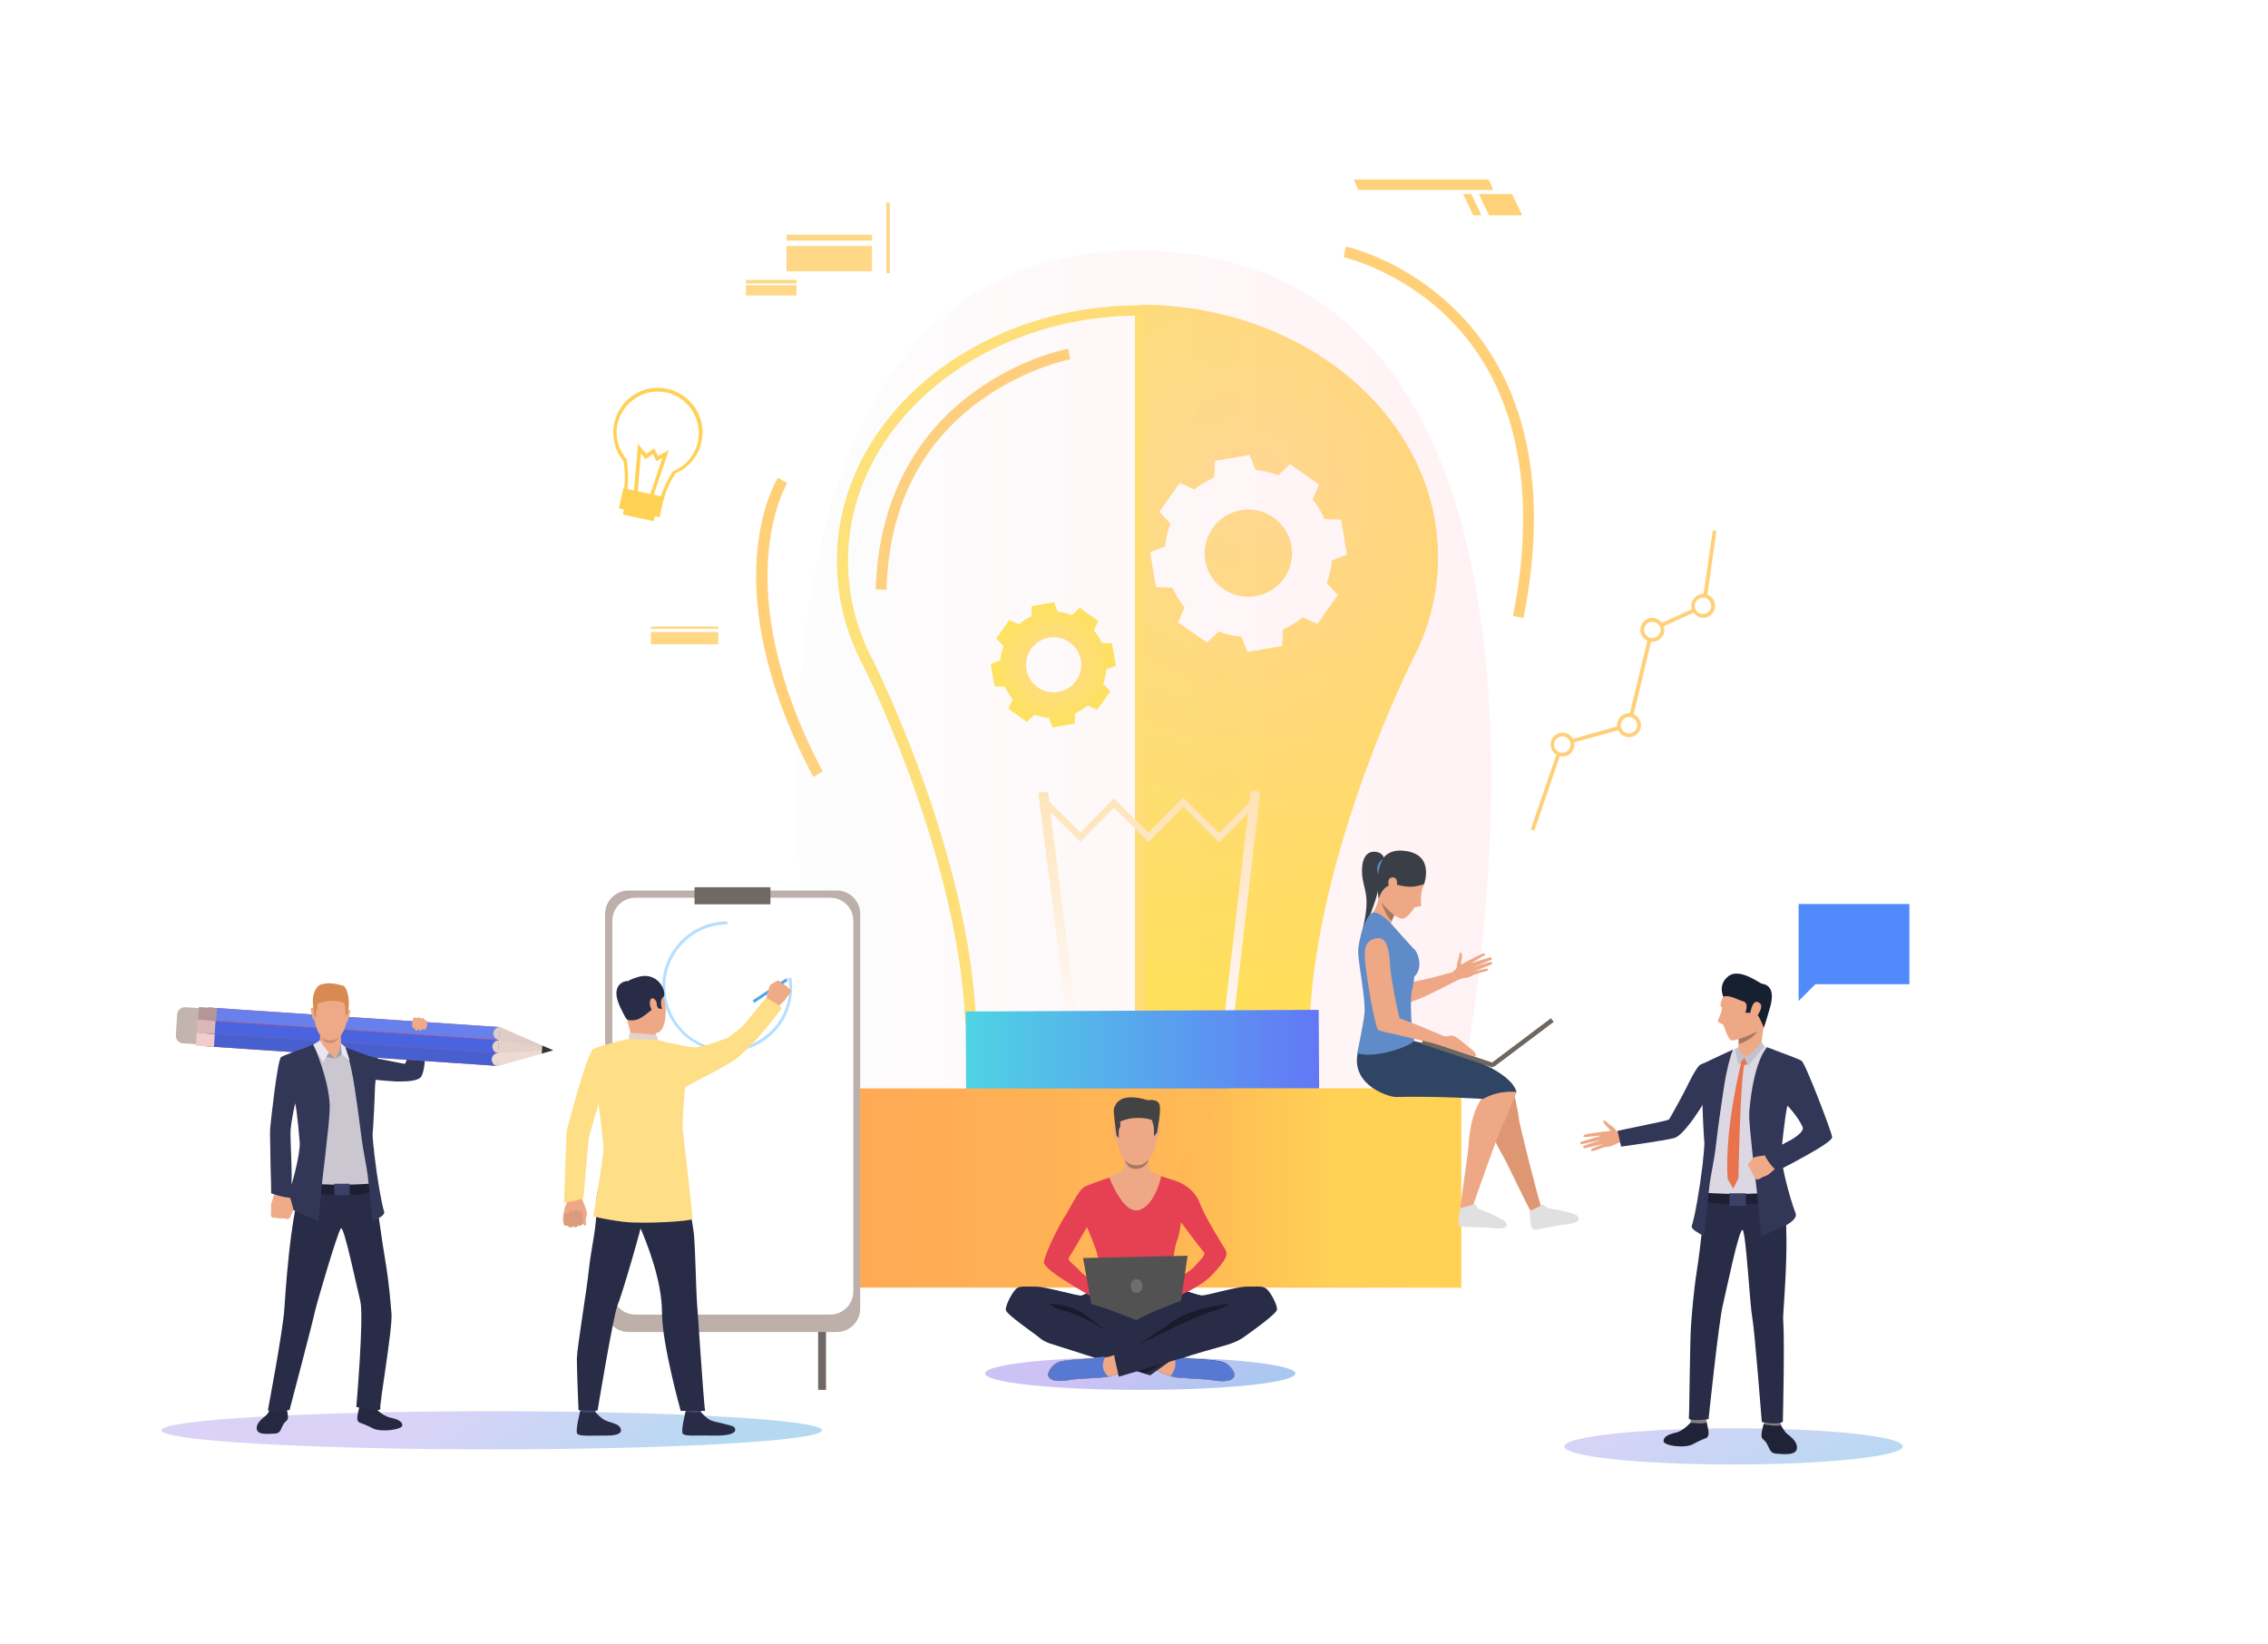 <?xml version="1.0" encoding="utf-8"?>
<!-- Generator: Adobe Illustrator 23.0.6, SVG Export Plug-In . SVG Version: 6.00 Build 0)  -->
<svg version="1.1" id="Слой_1" xmlns="http://www.w3.org/2000/svg" xmlns:xlink="http://www.w3.org/1999/xlink" x="0px" y="0px"
	 viewBox="0 0 690 500" style="enable-background:new 0 0 690 500;" xml:space="preserve">
<style type="text/css">
	.st0{filter:url(#Adobe_OpacityMaskFilter);}
	.st1{filter:url(#Adobe_OpacityMaskFilter_1_);}
	.st2{mask:url(#SVGID_1_);fill:url(#SVGID_2_);}
	.st3{fill:url(#SVGID_3_);}
	.st4{filter:url(#Adobe_OpacityMaskFilter_2_);}
	.st5{filter:url(#Adobe_OpacityMaskFilter_3_);}
	.st6{mask:url(#SVGID_4_);fill:url(#SVGID_5_);}
	.st7{opacity:0.72;fill:url(#SVGID_6_);}
	.st8{fill:url(#SVGID_7_);}
	.st9{fill:#FFE272;}
	.st10{fill:#FFD179;}
	.st11{fill:#FFD887;}
	.st12{fill:#FFD989;}
	.st13{fill:#FFD785;}
	.st14{fill:#FFD078;}
	.st15{fill:#FFFFFF;}
	.st16{fill:url(#SVGID_8_);}
	.st17{filter:url(#Adobe_OpacityMaskFilter_4_);}
	.st18{filter:url(#Adobe_OpacityMaskFilter_5_);}
	.st19{mask:url(#SVGID_9_);fill:url(#SVGID_10_);}
	.st20{fill:url(#SVGID_11_);}
	.st21{filter:url(#Adobe_OpacityMaskFilter_6_);}
	.st22{filter:url(#Adobe_OpacityMaskFilter_7_);}
	.st23{mask:url(#SVGID_12_);fill:url(#SVGID_13_);}
	.st24{fill:url(#SVGID_14_);}
	.st25{filter:url(#Adobe_OpacityMaskFilter_8_);}
	.st26{filter:url(#Adobe_OpacityMaskFilter_9_);}
	.st27{mask:url(#SVGID_15_);fill:url(#SVGID_16_);}
	.st28{fill:url(#SVGID_17_);}
	.st29{fill:url(#SVGID_18_);}
	.st30{fill:#FFD255;}
	.st31{filter:url(#Adobe_OpacityMaskFilter_10_);}
	.st32{filter:url(#Adobe_OpacityMaskFilter_11_);}
	.st33{mask:url(#SVGID_19_);fill:url(#SVGID_20_);}
	.st34{opacity:0.72;fill:url(#SVGID_21_);}
	.st35{fill:#323657;}
	.st36{fill:#252840;}
	.st37{fill:#292C47;}
	.st38{fill:#C4B4AF;}
	.st39{fill:#EB4747;}
	.st40{fill:#6880EB;}
	.st41{fill:#4A64E0;}
	.st42{fill:#4860CF;}
	.st43{fill:#EDDAD3;}
	.st44{fill:#DECCC6;}
	.st45{fill:#E3D1CA;}
	.st46{fill:#B39696;}
	.st47{fill:#DBB8B8;}
	.st48{fill:#F2CBCB;}
	.st49{fill:#323438;}
	.st50{fill:#EFAA88;}
	.st51{fill:#CAC7D1;}
	.st52{fill:#1D2033;}
	.st53{fill:#EEA987;}
	.st54{fill:#D88A51;}
	.st55{fill:#C78D71;}
	.st56{fill:#A09EA6;}
	.st57{fill:#EAE6F2;}
	.st58{fill:#3A4066;}
	.st59{fill:#202338;}
	.st60{fill:#81807E;}
	.st61{fill:#DBD8E3;}
	.st62{fill:#E8734D;}
	.st63{fill:#C4C1CC;}
	.st64{fill:#EEA886;}
	.st65{fill:#16202E;}
	.st66{fill:#A77860;}
	.st67{opacity:8.000000e-02;fill:url(#SVGID_22_);}
	.st68{fill:url(#SVGID_23_);}
	.st69{fill:url(#SVGID_24_);}
	.st70{fill:#706865;}
	.st71{fill:#BDAFAA;}
	.st72{fill:#B5DEFF;}
	.st73{fill:#DB9C7C;}
	.st74{fill:#FFDE88;}
	.st75{fill:#4DA8F2;}
	.st76{fill:#424773;}
	.st77{fill:#E2D2CA;}
	.st78{fill:#DFE1E8;}
	.st79{fill:#3A3F47;}
	.st80{fill:#DE9673;}
	.st81{fill:#E0E0E0;}
	.st82{fill:#2F4563;}
	.st83{fill:#5F8CC9;}
	.st84{fill:#6E6760;}
	.st85{fill:#518AFA;}
	.st86{fill:#5779D4;}
	.st87{fill:#E55353;}
	.st88{fill:#E64053;}
	.st89{fill:#434343;}
	.st90{fill:#191A2B;}
	.st91{fill:#525252;}
	.st92{fill:#6E6E6E;}
</style>
<g>
	<g>
		<defs>
			<filter id="Adobe_OpacityMaskFilter" filterUnits="userSpaceOnUse" x="299.7" y="412.8" width="94.4" height="10">
				<feFlood  style="flood-color:white;flood-opacity:1" result="back"/>
				<feBlend  in="SourceGraphic" in2="back" mode="normal"/>
			</filter>
		</defs>
		<mask maskUnits="userSpaceOnUse" x="299.7" y="412.8" width="94.4" height="10" id="SVGID_1_">
			<g class="st0">
				<defs>
					<filter id="Adobe_OpacityMaskFilter_1_" filterUnits="userSpaceOnUse" x="299.7" y="412.8" width="94.4" height="10">
						<feFlood  style="flood-color:white;flood-opacity:1" result="back"/>
						<feBlend  in="SourceGraphic" in2="back" mode="normal"/>
					</filter>
				</defs>
				<mask maskUnits="userSpaceOnUse" x="299.7" y="412.8" width="94.4" height="10" id="SVGID_1_">
					<g class="st1">
					</g>
				</mask>
				<linearGradient id="SVGID_2_" gradientUnits="userSpaceOnUse" x1="370.048" y1="451.55" x2="329.576" y2="392.606">
					<stop  offset="0" style="stop-color:#000000"/>
					<stop  offset="0.694" style="stop-color:#FFFFFF"/>
				</linearGradient>
				<path class="st2" d="M394.1,417.8c0,2.8-21.1,5-47.2,5c-26.1,0-47.2-2.2-47.2-5c0-2.8,21.1-5,47.2-5
					C373,412.8,394.1,415.1,394.1,417.8z"/>
			</g>
		</mask>
		<linearGradient id="SVGID_3_" gradientUnits="userSpaceOnUse" x1="370.048" y1="451.55" x2="329.576" y2="392.606">
			<stop  offset="0" style="stop-color:#97CBEC"/>
			<stop  offset="0.694" style="stop-color:#CCC2F5"/>
		</linearGradient>
		<path class="st3" d="M394.1,417.8c0,2.8-21.1,5-47.2,5c-26.1,0-47.2-2.2-47.2-5c0-2.8,21.1-5,47.2-5
			C373,412.8,394.1,415.1,394.1,417.8z"/>
		<defs>
			<filter id="Adobe_OpacityMaskFilter_2_" filterUnits="userSpaceOnUse" x="475.9" y="434.5" width="103" height="10.9">
				<feFlood  style="flood-color:white;flood-opacity:1" result="back"/>
				<feBlend  in="SourceGraphic" in2="back" mode="normal"/>
			</filter>
		</defs>
		<mask maskUnits="userSpaceOnUse" x="475.9" y="434.5" width="103" height="10.9" id="SVGID_4_">
			<g class="st4">
				<defs>
					<filter id="Adobe_OpacityMaskFilter_3_" filterUnits="userSpaceOnUse" x="475.9" y="434.5" width="103" height="10.9">
						<feFlood  style="flood-color:white;flood-opacity:1" result="back"/>
						<feBlend  in="SourceGraphic" in2="back" mode="normal"/>
					</filter>
				</defs>
				<mask maskUnits="userSpaceOnUse" x="475.9" y="434.5" width="103" height="10.9" id="SVGID_4_">
					<g class="st5">
					</g>
				</mask>
				<linearGradient id="SVGID_5_" gradientUnits="userSpaceOnUse" x1="539.085" y1="466.783" x2="508.12" y2="395.889">
					<stop  offset="0" style="stop-color:#000000"/>
					<stop  offset="0.694" style="stop-color:#FFFFFF"/>
				</linearGradient>
				<path class="st6" d="M578.9,440c0,3-23.1,5.5-51.5,5.5c-28.5,0-51.5-2.4-51.5-5.5c0-3,23.1-5.5,51.5-5.5
					C555.8,434.5,578.9,436.9,578.9,440z"/>
			</g>
		</mask>
		<linearGradient id="SVGID_6_" gradientUnits="userSpaceOnUse" x1="539.085" y1="466.783" x2="508.12" y2="395.889">
			<stop  offset="0" style="stop-color:#97CBEC"/>
			<stop  offset="0.694" style="stop-color:#CCC2F5"/>
		</linearGradient>
		<path class="st7" d="M578.9,440c0,3-23.1,5.5-51.5,5.5c-28.5,0-51.5-2.4-51.5-5.5c0-3,23.1-5.5,51.5-5.5
			C555.8,434.5,578.9,436.9,578.9,440z"/>
		<radialGradient id="SVGID_7_" cx="380.926" cy="146.098" r="158.521" gradientUnits="userSpaceOnUse">
			<stop  offset="7.772020e-03" style="stop-color:#FFDD91"/>
			<stop  offset="0.995" style="stop-color:#FFE655"/>
		</radialGradient>
		<path class="st8" d="M437.5,169.2v0.3c0,11-2.7,21.6-7.7,31.1c0,0-27.4,54.2-31.1,105.5c0.1,24-22.7,43.5-50.9,43.6h-0.9V92.7
			C396.8,92.7,437.3,126.8,437.5,169.2z"/>
		<g>
			<path class="st9" d="M348.5,351.3H346c-29.1-0.1-52.6-20.3-52.6-44.9c-3.6-50-30.6-103.6-30.9-104.1c-5.2-9.9-7.9-20.6-7.9-31.6
				v-0.3c0.2-42.8,41.5-77.5,92-77.5c0.1,0,0.1,0,0.2,0l1.6,0V351.3z M258,170.3v0.3c0,10.5,2.5,20.7,7.5,30.1
				c0.3,0.6,27.6,54.8,31.2,105.5l0,0.1v0.1c-0.1,22.7,21.6,41.3,48.6,41.7V96C297.2,96.7,258.2,129.7,258,170.3z"/>
		</g>
		<polygon class="st10" points="453,65.5 463.1,65.5 460,59 449.9,59 		"/>
		<polygon class="st10" points="448.2,65.5 450.7,65.5 447.6,59 445.1,59 		"/>
		<polygon class="st10" points="413.2,57.8 454.3,57.8 452.9,54.6 411.9,54.6 		"/>
		
			<rect x="239.2" y="71.4" transform="matrix(-1 -1.224647e-16 1.224647e-16 -1 504.484 144.605)" class="st11" width="26" height="1.8"/>
		
			<rect x="239.2" y="74.8" transform="matrix(-1 -1.224647e-16 1.224647e-16 -1 504.484 157.339)" class="st11" width="26" height="7.7"/>
		
			<rect x="227" y="85.1" transform="matrix(-1 -1.224647e-16 1.224647e-16 -1 469.329 171.326)" class="st11" width="15.4" height="1.1"/>
		
			<rect x="227" y="86.7" transform="matrix(-1 -1.224647e-16 1.224647e-16 -1 469.329 176.583)" class="st11" width="15.4" height="3.1"/>
		
			<rect x="269.5" y="61.5" transform="matrix(-1 -1.224647e-16 1.224647e-16 -1 540.237 144.606)" class="st12" width="1.1" height="21.5"/>
		
			<rect x="198" y="192.3" transform="matrix(-1 -1.224647e-16 1.224647e-16 -1 416.515 388.28)" class="st13" width="20.5" height="3.7"/>
		
			<rect x="198" y="190.5" transform="matrix(-1 -1.224647e-16 1.224647e-16 -1 416.515 381.793)" class="st13" width="20.5" height="0.7"/>
		<g>
			<path class="st14" d="M463.5,188l-3.2-0.6c7.6-38.4,1.1-69.5-18.8-89.8c-15-15.3-32.5-19.3-32.7-19.4l0.7-3.2
				c0.8,0.2,18.6,4.2,34.3,20.3C458.3,110,473.4,138.1,463.5,188z"/>
		</g>
		<g>
			<path class="st14" d="M247.4,236.3c-30.7-58.1-11.5-89.7-10.7-91l2.8,1.7c-0.2,0.3-18.9,31.4,10.8,87.7L247.4,236.3z"/>
		</g>
		<path class="st15" d="M403.6,177.4c0.9-2.2,1.4-4.6,1.6-6.9l4.6-1.8l-0.9-5.3l-0.9-5.3l-5-0.2c-1-2.1-2.2-4.2-3.7-6l2-4.5
			l-4.4-3.1l-4.4-3.1l-3.6,3.4c-2.2-0.9-4.6-1.4-6.9-1.6l-1.8-4.6l-5.3,0.9l-5.3,0.9l-0.2,5c-2.1,1-4.2,2.2-6,3.7l-4.5-2l-3.1,4.4
			l-3.1,4.4l3.4,3.6c-0.9,2.2-1.4,4.6-1.6,6.9l-4.6,1.8l0.9,5.3l0.9,5.3l5,0.2c1,2.1,2.2,4.2,3.7,6l-2,4.5l4.4,3.1l4.4,3.1l3.6-3.4
			c2.2,0.9,4.6,1.4,6.9,1.6l1.8,4.6l5.3-0.9l5.3-0.9l0.2-5c2.1-1,4.2-2.2,6-3.7l4.5,2l3.1-4.4l3.1-4.4L403.6,177.4z M372.1,179.1
			c-6-4.2-7.4-12.5-3.1-18.5c4.2-6,12.5-7.4,18.5-3.1c6,4.2,7.4,12.5,3.1,18.5C386.4,181.9,378.1,183.3,372.1,179.1z"/>
		<radialGradient id="SVGID_8_" cx="320.592" cy="202.232" r="18.981" gradientUnits="userSpaceOnUse">
			<stop  offset="7.772020e-03" style="stop-color:#FFDD91"/>
			<stop  offset="0.995" style="stop-color:#FFE655"/>
		</radialGradient>
		<path class="st16" d="M335.6,208c0.5-1.4,0.9-2.9,1-4.4l2.9-1.1l-0.6-3.4l-0.6-3.4l-3.1-0.1c-0.6-1.4-1.4-2.6-2.4-3.8l1.3-2.9
			l-2.8-2l-2.8-2l-2.3,2.2c-1.4-0.5-2.9-0.9-4.4-1l-1.1-2.9l-3.4,0.6l-3.4,0.6l-0.1,3.1c-1.4,0.6-2.6,1.4-3.8,2.4l-2.9-1.3l-2,2.8
			l-2,2.8l2.2,2.3c-0.5,1.4-0.9,2.9-1,4.4l-2.9,1.1l0.6,3.4l0.6,3.4l3.1,0.1c0.6,1.4,1.4,2.6,2.4,3.8l-1.3,2.9l2.8,2l2.8,2l2.3-2.2
			c1.4,0.5,2.9,0.9,4.4,1l1.1,2.9l3.4-0.6l3.4-0.6l0.1-3.1c1.4-0.6,2.6-1.4,3.8-2.4l2.9,1.3l2-2.8l2-2.8L335.6,208z M315.7,209.1
			c-3.8-2.7-4.7-7.9-2-11.7c2.7-3.8,7.9-4.7,11.7-2c3.8,2.7,4.7,7.9,2,11.7C324.7,210.9,319.5,211.7,315.7,209.1z"/>
		<defs>
			<filter id="Adobe_OpacityMaskFilter_4_" filterUnits="userSpaceOnUse" x="315.9" y="240.8" width="15.5" height="99.9">
				<feFlood  style="flood-color:white;flood-opacity:1" result="back"/>
				<feBlend  in="SourceGraphic" in2="back" mode="normal"/>
			</filter>
		</defs>
		<mask maskUnits="userSpaceOnUse" x="315.9" y="240.8" width="15.5" height="99.9" id="SVGID_9_">
			<g class="st17">
				<defs>
					<filter id="Adobe_OpacityMaskFilter_5_" filterUnits="userSpaceOnUse" x="315.9" y="240.8" width="15.5" height="99.9">
						<feFlood  style="flood-color:white;flood-opacity:1" result="back"/>
						<feBlend  in="SourceGraphic" in2="back" mode="normal"/>
					</filter>
				</defs>
				<mask maskUnits="userSpaceOnUse" x="315.9" y="240.8" width="15.5" height="99.9" id="SVGID_9_">
					<g class="st18">
					</g>
				</mask>
				<linearGradient id="SVGID_10_" gradientUnits="userSpaceOnUse" x1="323.636" y1="200.967" x2="323.636" y2="311.201">
					<stop  offset="7.772020e-03" style="stop-color:#000000"/>
					<stop  offset="1" style="stop-color:#FFFFFF"/>
				</linearGradient>
				<polygon class="st19" points="331.4,340.3 328.5,340.7 315.9,241.2 318.8,240.8 				"/>
			</g>
		</mask>
		<linearGradient id="SVGID_11_" gradientUnits="userSpaceOnUse" x1="323.636" y1="200.967" x2="323.636" y2="311.201">
			<stop  offset="7.772020e-03" style="stop-color:#FFDD91"/>
			<stop  offset="1" style="stop-color:#FFFFFF"/>
		</linearGradient>
		<polygon class="st20" points="331.4,340.3 328.5,340.7 315.9,241.2 318.8,240.8 		"/>
		<defs>
			<filter id="Adobe_OpacityMaskFilter_6_" filterUnits="userSpaceOnUse" x="368.9" y="240.5" width="14.5" height="100">
				<feFlood  style="flood-color:white;flood-opacity:1" result="back"/>
				<feBlend  in="SourceGraphic" in2="back" mode="normal"/>
			</filter>
		</defs>
		<mask maskUnits="userSpaceOnUse" x="368.9" y="240.5" width="14.5" height="100" id="SVGID_12_">
			<g class="st21">
				<defs>
					<filter id="Adobe_OpacityMaskFilter_7_" filterUnits="userSpaceOnUse" x="368.9" y="240.5" width="14.5" height="100">
						<feFlood  style="flood-color:white;flood-opacity:1" result="back"/>
						<feBlend  in="SourceGraphic" in2="back" mode="normal"/>
					</filter>
				</defs>
				<mask maskUnits="userSpaceOnUse" x="368.9" y="240.5" width="14.5" height="100" id="SVGID_12_">
					<g class="st22">
					</g>
				</mask>
				<linearGradient id="SVGID_13_" gradientUnits="userSpaceOnUse" x1="376.133" y1="200.966" x2="376.133" y2="311.201">
					<stop  offset="7.772020e-03" style="stop-color:#000000"/>
					<stop  offset="1" style="stop-color:#FFFFFF"/>
				</linearGradient>
				<polygon class="st23" points="368.9,340.1 371.8,340.5 383.4,240.8 380.5,240.5 				"/>
			</g>
		</mask>
		<linearGradient id="SVGID_14_" gradientUnits="userSpaceOnUse" x1="376.133" y1="200.966" x2="376.133" y2="311.201">
			<stop  offset="7.772020e-03" style="stop-color:#FFDD91"/>
			<stop  offset="1" style="stop-color:#FFFFFF"/>
		</linearGradient>
		<polygon class="st24" points="368.9,340.1 371.8,340.5 383.4,240.8 380.5,240.5 		"/>
		<g>
			<defs>
				<filter id="Adobe_OpacityMaskFilter_8_" filterUnits="userSpaceOnUse" x="317.3" y="242.6" width="65" height="13.6">
					<feFlood  style="flood-color:white;flood-opacity:1" result="back"/>
					<feBlend  in="SourceGraphic" in2="back" mode="normal"/>
				</filter>
			</defs>
			<mask maskUnits="userSpaceOnUse" x="317.3" y="242.6" width="65" height="13.6" id="SVGID_15_">
				<g class="st25">
					<defs>
						<filter id="Adobe_OpacityMaskFilter_9_" filterUnits="userSpaceOnUse" x="317.3" y="242.6" width="65" height="13.6">
							<feFlood  style="flood-color:white;flood-opacity:1" result="back"/>
							<feBlend  in="SourceGraphic" in2="back" mode="normal"/>
						</filter>
					</defs>
					<mask maskUnits="userSpaceOnUse" x="317.3" y="242.6" width="65" height="13.6" id="SVGID_15_">
						<g class="st26">
						</g>
					</mask>
					<linearGradient id="SVGID_16_" gradientUnits="userSpaceOnUse" x1="349.787" y1="200.967" x2="349.787" y2="311.201">
						<stop  offset="7.772020e-03" style="stop-color:#000000"/>
						<stop  offset="1" style="stop-color:#FFFFFF"/>
					</linearGradient>
					<polygon class="st27" points="370.9,256.2 360,245.4 349.4,256.1 338.9,245.7 328.7,256.1 317.3,244.8 318.7,243.4 
						328.7,253.2 338.9,242.9 349.4,253.3 360,242.6 370.9,253.4 380.9,243.3 382.3,244.7 					"/>
				</g>
			</mask>
			<linearGradient id="SVGID_17_" gradientUnits="userSpaceOnUse" x1="349.787" y1="200.967" x2="349.787" y2="311.201">
				<stop  offset="7.772020e-03" style="stop-color:#FFDD91"/>
				<stop  offset="1" style="stop-color:#FFFFFF"/>
			</linearGradient>
			<polygon class="st28" points="370.9,256.2 360,245.4 349.4,256.1 338.9,245.7 328.7,256.1 317.3,244.8 318.7,243.4 328.7,253.2 
				338.9,242.9 349.4,253.3 360,242.6 370.9,253.4 380.9,243.3 382.3,244.7 			"/>
		</g>
		<linearGradient id="SVGID_18_" gradientUnits="userSpaceOnUse" x1="293.785" y1="335.065" x2="401.409" y2="335.065">
			<stop  offset="0" style="stop-color:#40D5E6"/>
			<stop  offset="1" style="stop-color:#5577FF"/>
		</linearGradient>
		<path class="st29" d="M384,362.7l-72.4,0.4c-9.7,0-17.5-7.8-17.6-17.4l-0.2-38l107.4-0.5l0.2,38
			C401.5,354.8,393.7,362.6,384,362.7z"/>
		<g>
			<path class="st14" d="M269.7,179.4l-3.3-0.1c1-32.4,16.8-50.6,30-60.1c14.2-10.4,28-13,28.6-13.1l0.6,3.2
				c-0.1,0-13.8,2.7-27.4,12.6C280,135.1,270.4,154.5,269.7,179.4z"/>
		</g>
		<g>
			<g>
				<path class="st30" d="M194.4,154.9c-1.4-0.4-2.7-1.2-3.5-2.3c-1-1.3-1.3-2.7-1-4.2c0.4-2.9,0.1-6-0.2-8.1
					c-2.9-3.5-3.8-8.1-2.6-12.5c2.1-7.2,9.6-11.4,16.8-9.3c7.2,2.1,11.4,9.6,9.3,16.8c-1.1,3.9-3.9,7.1-7.7,8.7
					c-1.6,2.5-2.7,4.8-3.3,7c-0.6,2.9-3.9,4.7-7.3,4C194.7,155,194.5,155,194.4,154.9z M203.6,119.6c-6.6-1.9-13.5,1.9-15.5,8.5
					c-1.2,4-0.2,8.3,2.5,11.6l0.1,0.1l0,0.2c0.3,2.2,0.6,5.5,0.2,8.6l0,0c-0.2,1.1,0,2.3,0.8,3.3c0.8,1,2,1.8,3.4,2.1
					c2.8,0.6,5.5-0.8,6-3.1l0,0l0,0c0.7-2.3,1.9-4.8,3.5-7.4l0.1-0.1l0.2-0.1c3.5-1.5,6.1-4.4,7.2-8
					C214,128.5,210.2,121.6,203.6,119.6z"/>
			</g>
			<g>
				<polygon class="st30" points="192.8,149.9 194.1,135 196.6,138.1 199,136.4 200.2,138.7 203.5,136.9 198.7,151.1 197.7,150.7 
					201.5,139.3 199.7,140.3 198.6,138.1 196.4,139.7 195,137.9 194,150 				"/>
			</g>
			<g>
				
					<rect x="189.9" y="153.7" transform="matrix(0.977 0.212 -0.212 0.977 37.376 -37.711)" class="st30" width="9.6" height="3.9"/>
			</g>
			<g>
				
					<rect x="188.9" y="149.8" transform="matrix(0.977 0.212 -0.212 0.977 36.818 -37.901)" class="st30" width="12.7" height="6.3"/>
			</g>
		</g>
		<g>
			<g>
				<g>
					<g>
						<polygon class="st14" points="466.8,252.7 465.7,252.3 474.8,225.8 495.1,220.1 502.1,191.1 517.8,183.9 521.1,161.3 
							522.2,161.5 518.9,184.7 503.1,191.9 496.1,221.1 475.7,226.7 						"/>
					</g>
				</g>
			</g>
			<g>
				<g>
					<path class="st15" d="M498,218.6c1.1,1.3,0.9,3.2-0.4,4.3c-1.3,1.1-3.2,0.9-4.3-0.4c-1.1-1.3-0.9-3.2,0.4-4.3
						C494.9,217.2,496.9,217.3,498,218.6z"/>
				</g>
			</g>
			<g>
				<g>
					<path class="st14" d="M497.9,223.4c-1.5,1.3-3.8,1.1-5.1-0.5c-1.3-1.5-1.1-3.8,0.5-5.1c1.5-1.3,3.8-1.1,5.1,0.5
						C499.7,219.8,499.5,222.1,497.9,223.4z M494,218.7c-1.1,0.9-1.2,2.5-0.3,3.5c0.9,1.1,2.5,1.2,3.5,0.3c1.1-0.9,1.2-2.5,0.3-3.5
						C496.6,218,495.1,217.8,494,218.7z"/>
				</g>
			</g>
			<g>
				<g>
					<path class="st15" d="M505.1,189.7c1.1,1.3,0.9,3.2-0.4,4.3c-1.3,1.1-3.2,0.9-4.3-0.4c-1.1-1.3-0.9-3.2,0.4-4.3
						C502,188.2,504,188.4,505.1,189.7z"/>
				</g>
			</g>
			<g>
				<g>
					<path class="st14" d="M505,194.4c-1.5,1.3-3.8,1.1-5.1-0.5c-1.3-1.5-1.1-3.8,0.5-5.1c1.5-1.3,3.8-1.1,5.1,0.5
						C506.8,190.9,506.6,193.2,505,194.4z M501.1,189.7c-1.1,0.9-1.2,2.5-0.3,3.5c0.9,1.1,2.5,1.2,3.5,0.3c1.1-0.9,1.2-2.5,0.3-3.5
						C503.7,189,502.2,188.9,501.1,189.7z"/>
				</g>
			</g>
			<g>
				<g>
					<path class="st15" d="M520.5,182.4c1.1,1.3,0.9,3.2-0.4,4.3c-1.3,1.1-3.2,0.9-4.3-0.4c-1.1-1.3-0.9-3.2,0.4-4.3
						C517.5,180.9,519.4,181.1,520.5,182.4z"/>
				</g>
			</g>
			<g>
				<g>
					<path class="st14" d="M520.5,187.1c-1.5,1.3-3.8,1.1-5.1-0.5c-1.3-1.5-1.1-3.8,0.5-5.1c1.5-1.3,3.8-1.1,5.1,0.5
						C522.2,183.5,522,185.8,520.5,187.1z M516.5,182.4c-1.1,0.9-1.2,2.5-0.3,3.5c0.9,1.1,2.5,1.2,3.5,0.3c1.1-0.9,1.2-2.5,0.3-3.5
						C519.2,181.7,517.6,181.5,516.5,182.4z"/>
				</g>
			</g>
			<g>
				<g>
					<path class="st15" d="M477.7,224.5c1.1,1.3,0.9,3.2-0.4,4.3c-1.3,1.1-3.2,0.9-4.3-0.4c-1.1-1.3-0.9-3.2,0.4-4.3
						C474.7,223.1,476.6,223.2,477.7,224.5z"/>
				</g>
			</g>
			<g>
				<g>
					<path class="st14" d="M477.7,229.3c-1.5,1.3-3.8,1.1-5.1-0.5c-1.3-1.5-1.1-3.8,0.5-5.1c1.5-1.3,3.8-1.1,5.1,0.5
						C479.4,225.7,479.2,228,477.7,229.3z M473.7,224.6c-1.1,0.9-1.2,2.5-0.3,3.5c0.9,1.1,2.5,1.2,3.5,0.3c1.1-0.9,1.2-2.5,0.3-3.5
						C476.4,223.9,474.8,223.7,473.7,224.6z"/>
				</g>
			</g>
		</g>
		<defs>
			<filter id="Adobe_OpacityMaskFilter_10_" filterUnits="userSpaceOnUse" x="49.1" y="429.3" width="201" height="11.6">
				<feFlood  style="flood-color:white;flood-opacity:1" result="back"/>
				<feBlend  in="SourceGraphic" in2="back" mode="normal"/>
			</filter>
		</defs>
		<mask maskUnits="userSpaceOnUse" x="49.1" y="429.3" width="201" height="11.6" id="SVGID_19_">
			<g class="st31">
				<defs>
					<filter id="Adobe_OpacityMaskFilter_11_" filterUnits="userSpaceOnUse" x="49.1" y="429.3" width="201" height="11.6">
						<feFlood  style="flood-color:white;flood-opacity:1" result="back"/>
						<feBlend  in="SourceGraphic" in2="back" mode="normal"/>
					</filter>
				</defs>
				<mask maskUnits="userSpaceOnUse" x="49.1" y="429.3" width="201" height="11.6" id="SVGID_19_">
					<g class="st32">
					</g>
				</mask>
				<linearGradient id="SVGID_20_" gradientUnits="userSpaceOnUse" x1="169.38" y1="469.105" x2="130.809" y2="402.827">
					<stop  offset="0" style="stop-color:#000000"/>
					<stop  offset="0.694" style="stop-color:#FFFFFF"/>
				</linearGradient>
				<path class="st33" d="M250.1,435.1c0,3.2-45,5.8-100.5,5.8s-100.5-2.6-100.5-5.8c0-3.2,45-5.8,100.5-5.8
					S250.1,431.9,250.1,435.1z"/>
			</g>
		</mask>
		<linearGradient id="SVGID_21_" gradientUnits="userSpaceOnUse" x1="169.38" y1="469.105" x2="130.809" y2="402.827">
			<stop  offset="0" style="stop-color:#97CBEC"/>
			<stop  offset="0.694" style="stop-color:#CCC2F5"/>
		</linearGradient>
		<path class="st34" d="M250.1,435.1c0,3.2-45,5.8-100.5,5.8s-100.5-2.6-100.5-5.8c0-3.2,45-5.8,100.5-5.8S250.1,431.9,250.1,435.1z
			"/>
		<g>
			<g>
				<path class="st35" d="M129.3,314.1c0,0,0.7,12-1.5,13.8c-1,0.8-3.4,1.1-6,1.1c-0.9,0-1.7,0-2.6-0.1c0,0,0,0,0,0
					c-3.4-0.2-6.5-0.6-6.5-0.6s-8.8,0.4-8.4-5c0,0,1-1.7,2.3-2c1.2-0.3,6.8,0.6,7.7,0.7c1.1,0,8.6,1.7,8.9,1.6
					c0.3-0.1,1.2-3.1,1.2-5.1c0.1-2.9,0.1-5.5,0.1-5.5L129.3,314.1z"/>
			</g>
			<path class="st36" d="M82.5,427.9c0,0-0.7,1.8-1.4,2.5c-0.6,0.7-3,2-3,4.1c0,2.3,4,1.6,5.6,1.6c1.6-0.1,1.7-1.3,2.4-2.6
				c0.7-1.3,1.3-1.1,1.5-2.1c0.1-1-0.5-3.4-0.5-3.4L82.5,427.9z"/>
			<g>
				<path class="st36" d="M114.2,428.4c0,0,2.2,2.3,4.4,2.8c2.2,0.5,3.8,1.1,3.8,2.4c0,1.3-6.4,2.2-9,0.9c-3.8-2-4.2-1.4-4.6-2.4
					c-0.4-1,0.5-3.7,0.5-4C109.3,427.7,114.2,428.4,114.2,428.4z"/>
			</g>
			<g>
				<path class="st37" d="M114,361.5c0,0,2.3,16.8,3.3,22.5c1.1,6.6,1.5,12.1,1.8,15.6c0.4,4.3-3.7,27.6-3.4,28.9
					c0.3,1.3-7.3-0.5-7.3-0.5s2.4-27.7,1.2-32.3c-1.1-4.3-5-23.2-5.9-22c-1,1.2-7.1,21.9-7.9,25.3c-0.7,3.4-7.7,29.9-7.7,29.9
					s-5.2,1.1-6.6,0.1c0,0,4.6-24.3,5-30.7c0.2-2.4,1.6-28.8,5.7-39.5C94.3,353,114,361.5,114,361.5z"/>
			</g>
			<g>
				<path class="st38" d="M53.5,314.9l0.4-6.3c0.1-1.3,1.2-2.3,2.5-2.2l13.6,0.9c1.3,0.1,2.3,1.2,2.2,2.5l-0.4,6.3
					c-0.1,1.3-1.2,2.3-2.5,2.2l-13.6-0.9C54.4,317.4,53.4,316.2,53.5,314.9z"/>
				
					<rect x="101.5" y="271" transform="matrix(-6.714700e-02 0.998 -0.998 -6.714700e-02 429.372 229.365)" class="st39" width="11.8" height="88.8"/>
				
					<rect x="105.8" y="267" transform="matrix(6.707694e-02 -0.998 0.998 6.707694e-02 -210.266 398.061)" class="st40" width="3.9" height="88.8"/>
				
					<rect x="105.5" y="271" transform="matrix(-6.696459e-02 0.998 -0.998 -6.696459e-02 429.356 229.306)" class="st41" width="3.9" height="88.8"/>
				
					<rect x="105.2" y="274.9" transform="matrix(-6.717512e-02 0.998 -0.998 -6.717512e-02 433.02 233.84)" class="st42" width="3.9" height="88.8"/>
				<polygon class="st43" points="151.4,324.3 152.2,312.5 165,318.1 168.3,319.5 164.8,320.5 				"/>
				<path class="st44" d="M151.9,316.4c-1.1-0.1-1.8-1-1.8-2.1c0.1-1.1,1-1.9,2-1.8L151.9,316.4z"/>
				<path class="st45" d="M151.6,320.4c-1.1-0.1-1.8-1-1.8-2.1c0.1-1.1,1-1.9,2-1.8L151.6,320.4z"/>
				<path class="st43" d="M151.4,324.3c-1.1-0.1-1.8-1-1.8-2.1c0.1-1.1,1-1.9,2-1.8L151.4,324.3z"/>
				
					<rect x="61.1" y="305.7" transform="matrix(6.688733e-02 -0.998 0.998 6.688733e-02 -248.913 350.777)" class="st46" width="3.9" height="5.5"/>
				
					<rect x="60.8" y="309.7" transform="matrix(-6.694766e-02 0.998 -0.998 -6.694766e-02 378.727 270.641)" class="st47" width="3.9" height="5.5"/>
				
					<rect x="60.6" y="313.6" transform="matrix(-6.694809e-02 0.998 -0.998 -6.694809e-02 382.373 275.106)" class="st48" width="3.9" height="5.5"/>
				<polygon class="st44" points="151.9,316.4 168.3,319.5 152.2,312.5 				"/>
				<polygon class="st45" points="151.6,320.4 168.3,319.5 151.9,316.4 				"/>
				<polygon class="st43" points="151.6,320.4 168.3,319.5 151.4,324.3 				"/>
				<polygon class="st49" points="164.8,320.5 165,318.1 168.3,319.5 				"/>
			</g>
			<g>
				<g>
					<path class="st50" d="M125.6,310.1c0,0-0.5,2,0,2.6c0.4,0.6,0.6-0.2,0.6-0.2s-0.2,0.7,0.3,1c0.6,0.2,0.8-0.6,0.8-0.6
						s0,0.6,0.6,0.6c0.6,0,0.6-0.7,0.6-0.7s0.4,0.8,0.9,0.3c0.9-1,0.5-2.5,0.5-2.5s-0.1-0.4-0.7-0.3c0,0-0.2-0.9-1.2-0.5
						c0,0-0.8-0.7-1.3,0C126.8,309.7,125.9,309,125.6,310.1z"/>
				</g>
			</g>
			<g>
				<path class="st51" d="M83.5,361.2c0,0,2.9,0.9,4.1,0.7c1.2-0.2,0.6-15,0.6-18.1c0-2.5,1.4-9.1,1.4-9.1s0,0,0,0c0,0,0,0,0,0
					c0,0,0,0,0,0c0.1,0.5,2,7.3,2,10.6c0.1,3.4-0.4,16.4-0.4,16.4l5.1,0.5l14.6,0.4l3-0.4c0,0-0.4-5.6-0.5-8.2
					c-0.1-1.7-0.4-4.7-0.3-7.6c0,0-0.1-3.1,0.3-4.4c0-5.9,0.4-11.7,0.4-11.7c0.2-2.7,0.3-5.2,0.4-7.5c-0.6-0.3-1.4-0.7-2-1
					c-1.9-0.9-4.6-2.1-6.3-2.9c-1-0.5-2-0.8-2-0.8s-6.8-0.7-7.4-0.6c-0.2,0-1,0.3-2.2,0.7c-2.4,0.9-7.1,2.8-7.8,3.3
					c-1.1,0.8-3.4,19.4-3.5,20.7C82.8,344.5,83.5,361.2,83.5,361.2z"/>
			</g>
			<path class="st52" d="M113.5,360c0,0-10,0.9-18.8,0v2.9c0,0,13.2,1.9,19.2-0.5L113.5,360z"/>
			<g>
				<path class="st35" d="M105,318.5c0,0,1.6,3.8,2.9,12.4c0.5,3.3,1.3,8.8,2,14.5v0c0.5,4.4,1.6,9,2,12.4
					c0.4,3.5,1.5,13.9,1.5,13.9l2.7-1.7c0.4-0.4,0.9-0.8,0.8-1.3c-0.8-2.4-2.2-10.5-3-17.5c0,0,0,0,0,0c0-0.3-0.1-0.7-0.1-1
					c0,0,0,0,0-0.1c-0.2-1.4-0.3-2.7-0.4-4c-0.1-0.9,0-1.9,0.1-2.8c0.4-6.3,0.6-12.9,0.6-12.9c0.2-2.7,0.7-6.2,0.8-8.6
					c-1-0.1-1.7-0.3-2.4-0.5C112.3,321.3,106.9,319.3,105,318.5z"/>
			</g>
			<g>
				<path class="st53" d="M101.5,300.4c0,0,5.1,0.9,4.2,8.8c-0.9,8-5.3,7.3-5.6,7.2c-0.3,0-4.5,0.1-4.7-9.6
					C95.3,306.9,95.2,299.7,101.5,300.4z"/>
			</g>
			<g>
				<path class="st53" d="M103.7,314.2c0,0,0,3.3,0.1,4c0.1,0.8-4.1,3-6.8,0.4c0,0,0.6-3.6,0.4-4.8
					C97.2,312.5,103.7,314.2,103.7,314.2z"/>
			</g>
			<g>
				<path class="st53" d="M105.7,307.4c0,0,0.6-0.6,0.8,0c0.2,0.6-0.7,3.2-0.8,3.4c0,0-0.1,0.2-0.2,0.1
					C105.3,310.8,105.7,307.4,105.7,307.4z"/>
			</g>
			<g>
				<path class="st53" d="M95.4,306.8c0,0-0.5-0.6-0.8,0c-0.2,0.6,0.6,3.3,0.7,3.4c0,0,0.2,0.3,0.3,0.1
					C95.7,310.2,95.4,306.8,95.4,306.8z"/>
			</g>
			<g>
				<path class="st54" d="M106.1,306.3c-0.2,1.1-0.3,1.9-0.3,1.9l-0.7,1c0,0,0-2.1-0.1-2.5c0-0.1-0.1-0.4-0.1-0.6
					c-0.1-0.4-0.2-0.9-0.2-1c-0.1-0.2-4.4-1.5-8.1,0.3c0,0,0,0.3,0,0.7c0,0.4,0,0.9-0.2,1c-0.4,0.1-0.2,2.5-0.2,2.5l-0.6-0.7
					c0,0-0.2-1.2-0.3-2.7c0,0,0,0,0,0c0-0.3-0.1-0.7-0.1-1c-0.1-1.4,0.1-4,1.9-5.5c1.3-0.5,3.3-1,6.6,0c0,0,0.8,0.1,1,0.3
					C106.5,302.2,106.1,306.3,106.1,306.3z"/>
			</g>
			<path class="st55" d="M97.7,315.4c0,0,0.8,1.1,2.7,1.1c1.9,0,2.7-1,2.7-1s-0.9,1.9-2.7,1.8C98.6,317.3,97.7,315.4,97.7,315.4z"/>
			<path class="st56" d="M104,320.7l-1.9,1.4c0,0,1.6-3.4,1.6-4.7L104,320.7z"/>
			<polygon class="st57" points="103.7,317.3 105,318.5 106.4,322.6 104,320.7 			"/>
			<path class="st53" d="M103.5,318.5c0,0-0.5,1.8-1.4,3.5c0,0-2-1.7-2.6-2.4C98.9,319.1,103.5,318.5,103.5,318.5z"/>
			<path class="st56" d="M100,320.1l2.1,1.9c0,0-2.5-0.2-2.9-0.6L100,320.1z"/>
			<path class="st57" d="M97.3,316.5c0,0,1.7,2.7,2.8,3.6l-1.8,3.1l-3-5.4L97.3,316.5z"/>
			<g>
				<path class="st35" d="M88.4,343.9c-0.2,2.9,1,18.6-0.2,18.9c-1.2,0.2-5.6-0.8-5.6-0.8s-0.6-17-0.4-18.8
					c0.1-1.3,2.2-20.8,3.3-21.6c0.6-0.5,5.3-2.1,7.6-3c0.4-0.2,1.7-0.7,2.1-0.9c0.5,0.5,4.7,10.5,5.1,18.2c0.1,2.4-0.4,7.3-0.9,11.4
					c-0.4,4.3-0.9,7.7-1.3,11.4c-0.7,7.2-1.2,12.9-1.2,12.9l-7.1-3.2c-1.2-0.6-2.7-2.9-2.3-4.2c1.6-4.6,3.7-12.5,3.7-16.5
					c0,0-0.8-9.9-1.4-12.1C89.8,335.7,88.7,340.3,88.4,343.9z"/>
			</g>
			<path class="st50" d="M82.6,370.2c0,0-0.2-0.6-0.2-0.9c0,0,0.1-0.6,0.1-1c0-0.1,0-0.2,0-0.3c0-0.3-0.1-1,0-1.7
				c0.2-0.7,1-3.3,1-3.3l2.3,0.3l2-0.3c0,0,1.5,4.3,1.4,5c0,0.1,0,0.1,0,0.2c-0.1,0.6-0.5,1-0.6,1.3c0,0.1-0.5,1.2-0.8,1.3
				c-0.5,0.1-0.8,0.1-1.1-0.2c0,0-0.9,0.2-1.5,0c0,0-0.8,0.2-1.5-0.3C83.8,370.4,82.9,370.6,82.6,370.2z"/>
			<g>
				<path class="st35" d="M88.6,351.9l-0.1,12.5c0,0-2.5-0.1-6-1.4l-0.2-17.7L88.6,351.9z"/>
			</g>
			<rect x="101.7" y="360.1" class="st58" width="4.7" height="3.5"/>
		</g>
		<g>
			<path class="st59" d="M541.5,433c0,0,1.1,2,1.8,2.8c0.7,0.8,3.4,2.2,3.4,4.6c0,2.6-4.6,1.9-6.4,1.8c-1.8-0.1-1.9-1.5-2.7-2.9
				c-0.8-1.5-1.5-1.2-1.7-2.4c-0.1-1.2,0.7-3.9,0.7-3.9H541.5z"/>
			<g>
				<path class="st59" d="M514.3,432.8c0,0-2.2,2.5-4.4,3c-2.2,0.5-3.8,1.2-3.8,2.6c0,1.4,6.5,2.3,9,0.9c3.8-2.1,4.2-1.5,4.6-2.6
					c0.4-1.1-0.5-3.9-0.5-4.2C519.2,432,514.3,432.8,514.3,432.8z"/>
			</g>
			<g>
				<path class="st60" d="M514.5,431.6c0,0-0.3,1.2-0.2,1.2c0,0,5.1,0.6,4.9-0.3c-0.1-0.8-0.3-1.6-0.3-1.6L514.5,431.6z"/>
			</g>
			<g>
				<path class="st60" d="M536.9,432.2c0,0-0.2,1.1-0.2,1.1c0,0,5.1,0.9,5,0c0-0.7-0.5-1.6-0.5-1.6L536.9,432.2z"/>
			</g>
			<g>
				<path class="st37" d="M519.1,362.4c0,0-1.8,17.7-2.8,23.7c-1.1,7.1-1.5,12.9-1.8,16.6c-0.4,4.6-0.5,27.3-0.7,28.6
					c-0.3,1.3,6,0.4,6,0.4s3.1-29.6,4.3-34.5c1.1-4.6,5.1-24.2,6.1-23c1,1.2,2.2,23,2.9,26.6c0.7,3.6,2.9,31.8,2.9,31.8s5,1,6.4-0.1
					c0,0,0.6-24.3,0.1-31.1c-0.2-2.6,3-30.9-1.1-42.3C539.2,353.1,519.1,362.4,519.1,362.4z"/>
			</g>
			<g>
				<path class="st61" d="M535.4,358.5c0,0-1.2-1.8-2.5-2.1c-1.3-0.2,17.7-9.4,17.7-12.7c0-2.7-6.8-7.1-6.8-7.1s0,0,0,0c0,0,0,0,0,0
					c0,0,0,0,0,0c-0.1,0.5-2.1,7.8-2.2,11.3c-0.1,3.6,0.2,16.2,0.2,16.2l-4.9,1.3l-15.6,0.1l-3.6-1.5c0,0,0.4-4,0.5-6.8
					c0.1-1.8,0.4-5,0.3-8.1c0,0,0.1-3.3-0.3-4.7c0-6.3-0.4-12.5-0.4-12.5c-0.2-2.8-0.4-5.5-0.4-8c0.7-0.4,1.5-0.8,2.2-1.1
					c2-1,4.9-2.3,6.7-3.1c1.1-0.5,2.1-0.9,2.1-0.9s7.3-0.7,7.9-0.7c0.2,0,1.1,0.3,2.3,0.8c2.6,1,7.6,3,8.4,3.6
					c1.2,0.8,8.8,21,8.9,22.4C556.2,347.5,535.4,358.5,535.4,358.5z"/>
			</g>
			<path class="st52" d="M518.2,362.8c0,0,10.7,0.9,20.1,0v3.1c0,0-13.9,1.3-20.5-0.6L518.2,362.8z"/>
			<g>
				<path class="st35" d="M517.4,323.9c0.1,2.5,0.2,5.2,0.4,8.1c0,0,0.2,7.1,0.6,13.8c0.1,1,0.2,1.9,0.1,3c-0.1,1.3-0.2,2.7-0.4,4.2
					c0,0,0,0,0,0.1c0,0.4-0.1,0.7-0.1,1.1c0,0,0,0,0,0c-0.9,7.5-2.4,16.1-3.3,18.7c-0.2,0.5,0.4,1,0.8,1.4l2.9,1.8
					c0,0,1.2-11.1,1.6-14.9c0.4-3.6,1.6-8.5,2.1-13.3v0c0.7-6,1.6-11.9,2.1-15.4c1.3-9.1,3-13.2,3-13.2
					C526.5,319.6,517.4,323.9,517.4,323.9z"/>
			</g>
			<g>
				<path class="st35" d="M548.4,342.8c1.3,2.8-11.6,7.7-11.3,8.4c0.7,1.6,3.5,5,3.5,5s17-8.4,16.8-10.3c-0.1-1.4-8.1-22.4-9.3-23.2
					c-0.7-0.5-5.7-2.3-8.1-3.2c-0.4-0.2-2-0.8-2.4-0.9c-0.5,0.6-4.1,4.5-5.4,19.5c-0.2,2.5,0.5,7.8,0.9,12.2c0.5,4.6,1,8.3,1.4,12.1
					c0.8,7.6,1.3,13.7,1.3,13.7l7.6-3.4c1.2-0.6,3.4-2.2,2.9-3.5c-1.8-4.9-4.4-14.3-4.4-18.6c0,0,1.2-11.9,1.9-14.3
					C543.9,336.4,547,339.7,548.4,342.8z"/>
			</g>
			<g>
				<path class="st53" d="M535.8,319c0,0,0-2.5,1-7.6c0.3-1.4-7.9,3.6-7.9,3.6s0,0.5,0,1.1c0,0.3,0,0.7,0,1.1c0,0.1,0,0.3,0,0.4
					c0,0.4,0,0.7-0.1,1c0,0.3-0.2,0.8-0.3,1C528.3,320.4,533,321,535.8,319z"/>
			</g>
			<path class="st62" d="M530.7,321.6l-1.3,1.8c0,0,0.8,1.1,2.2,0.3L530.7,321.6z"/>
			<path class="st62" d="M529.7,323.5c0,0-5.1,19.7-4.1,35.1l1.7,3l1.6-3.2c0,0,0.4-27.4,1.8-35L529.7,323.5z"/>
			<path class="st53" d="M529.2,319.9l1.4,1.7c0,0,2.3-0.4,3-1.7C534.4,318.8,529.2,319.9,529.2,319.9z"/>
			<path class="st63" d="M528.9,318.5c0,0,0.2,1.3,1.8,3.2l-1.8,2.4l-1-4.9L528.9,318.5z"/>
			<path class="st63" d="M535.9,317c0,0-2.9,3.7-5.2,4.6l1.1,2.7l5-6L535.9,317z"/>
			<g>
				<path class="st64" d="M487.6,344.3c0,0-5.4,0.6-5.7,1c-0.3,0.3-0.2,0.6,0.3,0.6c0.5,0,5.2-0.5,5.2-0.5s-6.1,1.8-6.5,2
					c-0.2,0.1-0.1,0.7,0.2,0.7c0.3,0,6.5-1.4,6.5-1.4s-5.7,1.7-5.9,2c-0.2,0.2,0.1,0.7,0.5,0.6c0.4-0.1,5.9-1.4,5.9-1.4
					s-4.1,1.5-4.1,1.8c0,0.2,0,0.7,1.1,0.3c1-0.4,3.6-1.2,3.6-1.2L487.6,344.3z"/>
			</g>
			<g>
				<g>
					<path class="st64" d="M493.9,344.6c0,0-1.8,0.1-2.3-0.8c-0.5-0.8-1.6-1.5-1.9-1.7c-0.5-0.3-1.6-1.7-1.9-1.1
						c-0.3,0.6,1.8,2.4,2.1,2.8c0.4,0.5-2.2,0.3-2.7,0.6c-0.5,0.3-0.2,4.6,1.6,4.5c1.8-0.1,3.5-1.3,3.8-1.3c0.3,0,1.3,0,1.3,0
						L493.9,344.6z"/>
				</g>
			</g>
			<g>
				<path class="st35" d="M493.2,348.8c0,0,13.2-1.8,16.1-2.6c1.3-0.3,3.1-2.2,4.8-4.4c0.6-0.7,1.1-1.5,1.6-2.2c0,0,0,0,0,0
					c2.1-3,3.7-5.9,3.7-5.9s6.1-7.2,1.2-10.4c0,0-2.1,0-3.3,0.6c-1.2,0.6-3.7,5.9-4.2,6.9c-0.4,0.9-5.1,9.6-5.4,9.8
					c-0.3,0.2-5,1.2-7,1.6c-3,0.6-8.6,1.8-8.6,1.8L493.2,348.8z"/>
			</g>
			
				<rect x="526.1" y="363" transform="matrix(-1 -1.224647e-16 1.224647e-16 -1 1057.265 729.817)" class="st58" width="5" height="3.8"/>
			<path class="st50" d="M534.5,358.8c0,0,0.6,0,0.9-0.2c0,0,0.5-0.3,0.8-0.5c0.1-0.1,0.2-0.1,0.3-0.1c0.3-0.1,0.9-0.3,1.5-0.7
				c0.6-0.4,2.5-2.2,2.5-2.2l-1.2-1.9l-0.6-1.9c0,0-4.5,0.4-5,0.8c-0.1,0-0.1,0.1-0.2,0.1c-0.5,0.3-0.7,0.8-0.9,1
				c-0.1,0.1-0.9,0.9-0.8,1.2c0.1,0.5,0.3,0.8,0.6,0.9c0,0,0.2,0.9,0.6,1.3c0,0,0.1,0.8,0.8,1.2C533.8,357.8,534,358.7,534.5,358.8z
				"/>
			<path class="st35" d="M540.6,356.2c0,0-2.5-2-3.8-5l7.6-4.2l2.8,5.7L540.6,356.2z"/>
			<g>
				<path class="st64" d="M524.6,302.5c0,0-1.8,3.3-0.9,3.8c0.7,0.4-0.9,3.7-1.1,4.2c-0.2,0.5,1.3,0.9,1.7,1.3
					c0.3,0.3,1.3,4.6,2.6,4.7c1.3,0.1,7-1.9,8.5-3.5c1.6-1.6,2.8-8.9,1.8-12C536.1,298,527.8,296.7,524.6,302.5z"/>
			</g>
			<g>
				<path class="st65" d="M524.3,303.2c0,0-1.8-3.6,1.5-6.2c3.3-2.7,9.4,2,10.1,2.2c0.7,0.2,4.6,0.4,2.6,7.3
					c-1.7,5.9-1.9,6.1-1.9,6.1s-1.3-3.4-2-3.9c-1.1-0.8-3.6-0.6-3.6-0.6s1.2-3.1-0.7-3.5C528.5,304.1,526.1,302.5,524.3,303.2z"/>
			</g>
			<g>
				<path class="st64" d="M533,306.3c0.2-0.4,0.7-2.3,2.3-1.2c1.6,1.1-1,4.5-1.3,4.6C533.7,309.7,531.6,309.9,533,306.3z"/>
			</g>
			<path class="st66" d="M529,317.2c0,0.1,0,0.3,0,0.4c4.7-1.6,5.6-3.9,5.6-3.9c-1.5,1-5.6,2.4-5.6,2.4
				C529,316.5,529,316.8,529,317.2z"/>
		</g>
		<linearGradient id="SVGID_22_" gradientUnits="userSpaceOnUse" x1="242.441" y1="203.526" x2="453.635" y2="203.526">
			<stop  offset="0" style="stop-color:#E0E0E0"/>
			<stop  offset="1" style="stop-color:#FF556F"/>
		</linearGradient>
		<path class="st67" d="M250.7,330.9c0,0-50.5-258.2,98.1-254.6c148.6,3.6,95.7,254.5,95.7,254.5L250.7,330.9z"/>
		
			<linearGradient id="SVGID_23_" gradientUnits="userSpaceOnUse" x1="-11533.003" y1="361.387" x2="-11846.553" y2="361.387" gradientTransform="matrix(-1 0 0 1 -11332.04 0)">
			<stop  offset="0" style="stop-color:#FF9F55"/>
			<stop  offset="1" style="stop-color:#FFD255"/>
		</linearGradient>
		<rect x="250.7" y="331.1" class="st68" width="193.8" height="60.6"/>
		
			<linearGradient id="SVGID_24_" gradientUnits="userSpaceOnUse" x1="-11648.327" y1="361.387" x2="-11740.268" y2="361.387" gradientTransform="matrix(-1 0 0 1 -11332.04 0)">
			<stop  offset="0" style="stop-color:#FF9F55"/>
			<stop  offset="1" style="stop-color:#FFD255"/>
		</linearGradient>
		<polygon class="st69" points="444.5,391.7 444.5,331.1 374,331.1 336.1,391 		"/>
		<rect x="248.9" y="315.7" class="st70" width="2.4" height="107.1"/>
		<path class="st71" d="M254.6,405.2h-63.4c-3.9,0-7.1-3.2-7.1-7.1V278c0-3.9,3.2-7.1,7.1-7.1h63.4c3.9,0,7.1,3.2,7.1,7.1v120.1
			C261.7,402,258.5,405.2,254.6,405.2z"/>
		<path class="st15" d="M252.6,399.9h-59.3c-3.9,0-7-3.1-7-7V280.1c0-3.9,3.1-7,7-7h59.3c3.9,0,7,3.1,7,7v112.8
			C259.6,396.8,256.4,399.9,252.6,399.9z"/>
		<rect x="211.3" y="269.9" class="st70" width="23.1" height="5.2"/>
		<g>
			<g>
				<path class="st35" d="M203.3,330.2C203.3,330.2,203.3,330.2,203.3,330.2C203.4,330.3,203.4,330.3,203.3,330.2z"/>
			</g>
		</g>
		<g>
			<path class="st72" d="M221.4,320c-0.6,0-1.3,0-1.9-0.1c-0.7-0.1-1.4-0.2-2.1-0.3c-2.9-0.6-5.7-1.9-8.1-3.7
				c-0.7-0.5-1.4-1.1-2-1.8c-0.1-0.1-0.3-0.3-0.4-0.4c-0.4-0.5-0.9-1-1.3-1.5c-2.7-3.5-4.1-7.7-4.1-12.1c0-10.9,8.9-19.8,19.8-19.8
				v0.9c-10.4,0-18.9,8.5-18.9,18.9c0,4.2,1.4,8.2,3.9,11.6c0.4,0.5,0.8,1,1.2,1.4c0.1,0.1,0.2,0.2,0.3,0.4c0.6,0.6,1.2,1.2,1.9,1.7
				c2.3,1.7,4.9,3,7.7,3.5c0.6,0.1,1.3,0.2,2,0.3c0.6,0.1,1.2,0.1,1.8,0.1c0.2,0,0.4,0,0.6,0c0.6,0,1.1-0.1,1.7-0.1
				c3.1-0.4,6.1-1.5,8.6-3.3c0.3-0.2,0.5-0.4,0.8-0.6c0.2-0.2,0.4-0.4,0.7-0.5c0.8-0.7,1.5-1.4,2.1-2.1c2.9-3.4,4.4-7.7,4.4-12.2
				c0-0.9-0.1-1.9-0.2-2.8l0.9-0.1c0.1,1,0.2,1.9,0.2,2.9c0,4.7-1.6,9.2-4.6,12.7c-0.7,0.8-1.4,1.6-2.2,2.2
				c-0.2,0.2-0.5,0.4-0.7,0.6c-0.3,0.2-0.5,0.4-0.8,0.6c-2.7,1.9-5.8,3.1-9,3.5c-0.6,0.1-1.2,0.1-1.8,0.1
				C221.8,320,221.6,320,221.4,320z"/>
		</g>
		<g>
			<g>
				<path class="st35" d="M214.3,333.4C214.3,333.4,214.3,333.4,214.3,333.4C214.3,333.4,214.3,333.4,214.3,333.4z"/>
			</g>
		</g>
		<g>
			<g>
				<g>
					<g>
						<path class="st64" d="M176.4,362.7c0,0,0.5,0.9,0.6,1.6c0.1,0.6,0.5,1.4,0.7,1.9c0.2,0.5,0.9,2.6,0.9,3.1
							c0,0.2-0.5,1.6-0.4,2.1c0.1,0.5,0.3,1.3-0.1,1.4c-0.4,0.1-0.9-0.7-0.9-0.7s0,0.4-0.3,0.6c-0.7,0.3-1,0-1,0s-0.2,0.5-0.6,0.5
							c-0.7,0.1-1-0.1-1-0.1s-0.3,0.3-0.8,0.2c-0.6,0-0.9-0.5-0.9-0.5s-0.8,0.2-1-0.2c-0.2-0.4-0.2-0.7-0.3-1.1
							c-0.1-0.3,0-3.2,1-5.3c1-2.1-0.3-4.1-0.3-4.1L176.4,362.7z"/>
					</g>
				</g>
			</g>
			<g>
				<g>
					<path class="st73" d="M177.4,371.8c0,0,0.1-2.6-0.6-3.2c-0.7-0.6-0.8,0.4-0.8,0.4s0.1-0.9-0.7-1.1c-0.8-0.1-0.8,1-0.8,1
						s-0.1-0.7-0.9-0.6c-0.8,0.1-0.6,1.1-0.6,1.1s-0.8-0.9-1.2,0c-0.8,1.5,0,3.2,0,3.2s0.2,0.4,1,0.2c0,0,0.5,1,1.6,0.3
						c0,0,1.1,0.6,1.6-0.4C175.9,372.7,177.2,373.3,177.4,371.8z"/>
				</g>
			</g>
			<path class="st74" d="M185.3,325.1c0,0-4.5,14.9-6,20.4c-0.5,1.7-1.6,18.2-1.8,18.8c-0.2,0.7-5.9,1.6-5.9,1.6s0.7-20.6,0.8-21.7
				c0.1-1.1,6.3-24.1,8-24.9c1.3-0.6,2.1-0.1,3.8,1.2C186.5,322.2,185.3,325.1,185.3,325.1z"/>
			<g>
				
					<rect x="228.1" y="300.8" transform="matrix(0.837 -0.548 0.548 0.837 -126.78 177.536)" class="st75" width="12.2" height="0.9"/>
			</g>
			<path class="st50" d="M240.6,301.4c0,0-0.1,0.6-0.3,0.8c0,0-0.3,0.4-0.6,0.7c-0.1,0.1-0.1,0.2-0.2,0.2c-0.1,0.2-0.4,0.8-0.8,1.3
				c-0.5,0.5-2.4,2.1-2.4,2.1l-1.6-1.4l-1.7-0.8c0,0,0.9-4.1,1.3-4.6c0,0,0.1-0.1,0.1-0.1c0.4-0.4,0.8-0.5,1.1-0.7
				c0.1-0.1,1-0.7,1.3-0.6c0.4,0.1,0.7,0.4,0.8,0.7c0,0,0.8,0.3,1.2,0.7c0,0,0.8,0.2,1,0.9C239.8,300.6,240.6,300.9,240.6,301.4z"/>
			<g>
				<g>
					<path class="st76" d="M181.6,426.7c0,0-0.4,2.8-0.5,3.2c-0.1,0.4-4.5-0.2-4.5-0.2l-0.4-3.4
						C176.3,426.3,181.1,426.3,181.6,426.7z"/>
				</g>
			</g>
			<g>
				<g>
					<path class="st37" d="M181.2,429.6c0,0,1.4,1.7,2.8,2.4c1.4,0.7,3.5,1,4.3,1.8c0.6,0.6,2.1,2.9-3.6,2.9c-5.7,0-8.4,0.3-9.1-0.6
						c-0.6-0.9,0.9-6.8,0.9-6.8S178,429.9,181.2,429.6z"/>
				</g>
			</g>
			<g>
				<g>
					<path class="st76" d="M213.7,426.7c0,0-0.4,2.8-0.5,3.2c-0.1,0.4-4.5-0.2-4.5-0.2l-0.4-3.4
						C208.4,426.3,213.2,426.3,213.7,426.7z"/>
				</g>
			</g>
			<g>
				<g>
					<path class="st37" d="M213.3,429.6c0,0,1.4,1.7,2.8,2.4c1.4,0.7,6.4,1.4,7.2,2.1c0.6,0.6,1.6,2.8-6.5,2.6
						c-5.7-0.1-8.4,0.3-9.1-0.6c-0.6-0.9,0.9-6.8,0.9-6.8S210,429.9,213.3,429.6z"/>
				</g>
			</g>
			<g>
				<g>
					<path class="st37" d="M185.3,354.1c0,0-4.2,6.7-3.9,12.7c0.3,6-1.5,12.6-2.2,19c-0.7,7-3.6,23.7-3.7,27.5
						C175.5,417,176,429,176,429l5.8,0.1c0,0,4.8-29.1,6.1-32.1c1.3-3,7.5-24.2,7.7-26.5C195.8,368.1,185.3,354.1,185.3,354.1z"/>
				</g>
			</g>
			<g>
				<g>
					<path class="st37" d="M207.5,355c0,0,3.2,16.6,3.6,20.3c0.4,3.7,0.7,17.9,0.9,20.2c0.2,2.3,2,30.2,2.5,33.7h-7.4
						c0,0-5.7-20.3-5.7-29.9c0-9.6-4.4-20.9-7.2-27.2c-2.8-6.3-9.3-6.5-11-18.3C183.2,353.8,205.1,351.3,207.5,355z"/>
				</g>
			</g>
			<g>
				<g>
					<path class="st64" d="M192.4,297.9c0,0,5.6-2.1,8.3,2.2c2.6,4.3,2.4,12.9-0.5,14c-2.8,1.1-7.1,0.5-8.6-2.2
						c-1.5-2.7-2.8-6.6-2.7-9.2C188.9,300.1,190.9,298.6,192.4,297.9z"/>
				</g>
			</g>
			<g>
				<g>
					<path class="st64" d="M199.5,314.2c0,0-0.2,1.5,0.2,2.3c0.4,0.8-7.3,0.8-7.3,0.8s-0.6-4.1-1.8-7.5
						C189.4,306.3,199.5,314.2,199.5,314.2z"/>
				</g>
			</g>
			<g>
				<g>
					<path class="st37" d="M190.5,309.8c0,0,0.5,0.9,2.7,0.5c2.2-0.3,4.8-3.2,5.7-3.5c0.9-0.3,0.9-0.8,0.9-0.8l0.6,0.8l1,0.1
						c0,0-0.9-2.6,0.4-3.6c1.3-1.1-1.4-8.4-8.3-5.9c0,0-5.3,1.5-5.2,4.5C188.6,304.8,189.3,308.2,190.5,309.8z"/>
				</g>
			</g>
			<g>
				<g>
					<path class="st77" d="M200.1,316.4c0,0,0-1.4-0.7-1.6c-0.7-0.1-7.2-0.8-8-0.5v1.7C191.5,316.1,193,317,200.1,316.4z"/>
				</g>
			</g>
			<g>
				<g>
					<path class="st64" d="M199.7,304.8c-0.1-0.5-1.4-2-1.9-0.4c-0.5,1.6,0.8,3.7,1.4,3.5C200,307.7,200,306.1,199.7,304.8z"/>
				</g>
			</g>
			<g>
				<g>
					<path class="st74" d="M210.9,318.6c-4.5-0.6-10.8-2.2-10.8-2.2l-8.7-0.4c0,0-7.9,1.7-11.1,3.2c-0.3,0.1-0.3,7.1-1.1,8.9
						l2.6,5.5c0,0,1.5,10.8,1.8,15.7c0.1,2.2-3.1,20.7-3.1,20.7s3.5,1,9.4,1.7c5.9,0.7,20.7-0.2,20.8-0.9c0.1-0.7-2.9-26-3-27.3
						c-0.2-2,0.7-12.7,0.7-12.7c1.4-1.1,13.3-6.6,16.6-9.5c0.9-0.8,4.6-4.4,5.6-5.6c3.7-4.4,6.8-8.2,7.1-9c0.4-0.5-4.1-2.9-4.5-3.1
						c-0.4-0.1-5.3,6.4-7.2,8.5c-0.9,0.9-4.4,3.5-4.4,3.5S213.7,318.8,210.9,318.6z"/>
				</g>
			</g>
			<g>
				<g>
					<path class="st37" d="M190.8,298.4c0,0-7.2,0.6-0.2,11.4L190.8,298.4z"/>
				</g>
			</g>
			<polygon class="st78" points="239.5,298.3 240.1,297.4 239,297.5 			"/>
		</g>
		<g>
			<path class="st79" d="M421,260.9c0,0-0.4-1.8-3-1.8c-3.7,0-4,5.2-3.4,8.5c0.8,4.3,2.4,6.1-0.6,17.3c0,0,6.6-13.8,5.5-17.9
				C418.8,263.9,421,260.9,421,260.9z"/>
			<path class="st64" d="M441.7,295.7c0,0,1.6-0.8,1.5-1.6c0-0.9,0.4-2,0.5-2.4c0.2-0.5,0.3-2.2,0.8-1.9c0.6,0.3,0,2.8,0,3.4
				c0,0.6,1.9-1,2.4-1c0.6,0,2.8,3.5,1.4,4.4c-1.4,0.9-3.4,1-3.7,1.1c-0.3,0.1-1.3,0.5-1.3,0.5L441.7,295.7z"/>
			<path class="st64" d="M446.6,292.3c0,0,4.5-2.4,4.9-2.3c0.4,0.1,0.5,0.4,0.1,0.6c-0.4,0.2-4.2,2.5-4.2,2.5s5.7-1.9,6.1-1.9
				c0.2,0,0.5,0.5,0.3,0.7c-0.2,0.2-5.8,2.4-5.8,2.4s5.4-1.8,5.7-1.7c0.3,0.1,0.4,0.6,0,0.8c-0.4,0.2-5.3,2.1-5.3,2.1s4-1,4.2-0.8
				c0.1,0.2,0.4,0.6-0.7,0.8c-1,0.2-3.4,1-3.4,1L446.6,292.3z"/>
			<path class="st64" d="M428.2,299.1c0,0,7.3-1.6,8.7-2c1.6-0.5,4.8-1.3,4.8-1.3l1.7,2.4c0,0-9.4,4.8-11.2,5.5
				c-1.6,0.6-6,2.2-6,2.2L428.2,299.1z"/>
			<path class="st80" d="M459.9,329.4c0,0,2.1,9.1,2.2,10.9c0.1,1.8,6.2,25.5,6.7,26.6c0.4,1.2-2.3,2.2-3.1,1.4
				c-0.8-0.8-6.9-14-8.3-16.4c-1.4-2.5-4.8-8.2-5-13.9C452.2,332.3,459.9,329.4,459.9,329.4z"/>
			<path class="st64" d="M461.4,332.1c0,0-3.3,8.7-4.3,10.2c-0.9,1.5-9.1,24.6-9.4,25.8c-0.3,1.2-3.1,0.4-3.3-0.7
				c-0.2-1.1,2.1-15.3,2.3-18.2c0.2-2.8,0.6-9.4,3.6-14.3S461.4,332.1,461.4,332.1z"/>
			<g>
				<path class="st81" d="M444.3,367.5c0,0,3.7-0.9,3.8-1c0.1-0.1,0.1-0.3,0.6-0.1c0.5,0.2,0.7,1,1.1,1.3c0.5,0.3,3.4,1.3,5.1,2.2
					c0.6,0.3,3.1,1.4,3.4,2.2c0.3,0.8,0.2,2-4.2,1.5c-4.3-0.5-9.1-0.1-10-0.7C443.2,372.5,444,368.8,444.3,367.5z"/>
			</g>
			<g>
				<path class="st81" d="M465.4,368.4c0,0,3.4-1.6,3.5-1.7c0.1-0.1,0.1-0.3,0.6-0.2c0.5,0.1,0.9,0.8,1.4,1c0.5,0.2,3.6,0.5,5.4,1.1
					c0.6,0.2,3.3,0.7,3.8,1.5c0.5,0.7,0.6,1.9-3.7,2.4c-4.3,0.4-8.9,1.8-9.9,1.5C465.5,373.5,465.4,369.7,465.4,368.4z"/>
			</g>
			<path class="st82" d="M430.2,316.7c0,0,28.6,6.3,31.2,15.5c0,0-5.1-0.8-10.2,2.1c0,0-13.3-0.9-26.7-0.6
				c-1.7,0-13.3-3.3-11.5-13.1C414.8,310.5,430.2,316.7,430.2,316.7z"/>
			<g>
				<path class="st53" d="M425.3,276.9c-0.4,0.4-0.8,1-1.1,1.6c-0.3,0.6-0.6,1.2-0.8,1.8c-0.5,1.3-0.8,2.3-0.8,2.3s-6.8-3.6-5.1-4.9
					c1.6-1.4,2.4-6.6,2.4-6.6S426.7,275.6,425.3,276.9z"/>
			</g>
			<g>
				<path class="st64" d="M433.3,264.1c0,0,1.4,2.1-0.7,6.5c0,0-0.6,3.8-0.2,4.6c0.4,0.8-1.8,0.5-2.1,0.9c-0.3,0.4-1.4,2.4-3.2,3.3
					c-1.8,0.9-7.9-5-7.6-7.3c0.3-2.3-2-13.2,5.9-11.5C433.3,262.4,433.3,264.1,433.3,264.1z"/>
			</g>
			<g>
				<path class="st79" d="M433.2,269c0,0,3.6-9.3-6.2-10.2c-9.8-0.9-7.9,10.9-7.6,14.7c0,0,1.3-5.3,5.8-4.3
					C429.8,270.3,431,269.5,433.2,269z"/>
			</g>
			<g>
				<path class="st64" d="M424.9,267.7c-0.3-1.1-2.4-1.1-2.5,0.4c-0.2,1.5,0.9,3.4,1.6,2.9C424.7,270.4,425.3,269.3,424.9,267.7z"/>
			</g>
			<path class="st66" d="M424.2,278.4c-0.3,0.6-0.6,1.2-0.8,1.8c-2.1-1.8-3-5.6-3-5.6C421.8,276.6,424.2,278.4,424.2,278.4
				L424.2,278.4z"/>
			<path class="st83" d="M423.6,281.4c0,0,6,6.8,6.7,7.4c0.8,0.5,3,5.4,0,8.3c0,0-0.3,3.1-0.8,4.3c-0.5,1.2-0.2,13.4,0.7,14.8
				c0.9,1.4-11.4,6.1-17.3,4.2c0,0,1.7-7.9,2.2-11.9c0.5-4-1.9-15.7-1.9-18.8c-0.1-3.1,2.1-11.1,4.3-12
				C419.7,276.9,423.6,281.4,423.6,281.4z"/>
			
				<rect x="432.3" y="319.7" transform="matrix(-0.949 -0.316 0.316 -0.949 763.329 764.747)" class="st84" width="22.8" height="1.4"/>
			
				<rect x="451.6" y="316.6" transform="matrix(-0.799 0.601 -0.601 -0.799 1023.796 292.421)" class="st84" width="22.8" height="1.4"/>
			<path class="st64" d="M448.9,321.5c0.2-0.5,0.2-1.2-1.2-2.3c-1.4-1-4.5-3.9-5.6-4.1c-1.2-0.2-2,0.3-2.5,0.2
				c-0.5-0.1-1.1,2.7-1.1,2.7L448.9,321.5z"/>
			<path class="st64" d="M439.6,315.3c0,0-6.1-2.5-7.2-3c-1-0.5-6.1-2.3-6.5-2.5c-0.4-0.2-2.7-12-2.9-15.1c-0.2-3.1-0.4-9.6-3.8-9.3
				c-3.5,0.3-4.3,2.6-3.9,7c0.4,4.5,3,20.5,4.1,21c1.1,0.5,13.9,3.1,20,4.9C445.5,320.1,439.6,315.3,439.6,315.3z"/>
			<path class="st83" d="M420.7,261.4c0,0-1.5,2.6-1.3,4.6C419.3,266,418,263,420.7,261.4z"/>
		</g>
		<polygon class="st85" points="580.9,275 547.2,275 547.2,299.4 547.2,304.5 552.3,299.4 580.9,299.4 		"/>
		<g>
			<path class="st37" d="M388.5,398.4c-0.2,1.4-8.6,7.3-10.3,8.5c-1.3,0.9-2.5,1.4-4.5,2.1c0,0,0,0,0,0c-4.6,1.2-33.3,9.8-33.3,9.8
				c-0.1-0.3-0.1-0.5-0.3-0.9c-1.1,0.4-2.2,0.7-2.9,0.9c-1.1,0.3-9.5,0.6-11.3,0.9c-1.7,0.3-5.2,0.9-6.6-0.5
				c-1.4-1.3,0.9-4.2,2.8-4.9c1.9-0.7,9-0.9,10.3-1.1c1.3-0.1,2.9-0.6,3.7-0.3c0.3,0.1,1.4-0.2,2.8-0.7c0-0.5,0-0.8,0-0.8l7.5-2.2
				l-1.4-13.3c0,0,3.3-12.3,16.4-2.9c0,0,2.9,0.9,3.9,1.1c0.1,0,0.2,0,0.3,0c2-0.1,10.6-2.7,13.7-2.7c3.3,0,4.4-0.2,5.6,0.4
				C386.2,392.3,388.7,397,388.5,398.4z"/>
			<path class="st37" d="M375.1,419.3c-1.4,1.3-4.9,0.8-6.6,0.5c-1.7-0.3-10.2-0.6-11.3-0.9c-1.1-0.3-3.1-0.8-4.5-1.7
				c-0.1-0.1-0.4-0.2-0.7-0.3c0,0,0,0,0,0l-2.1,1.5l-29.5-9.4c-1.8-0.5-3.2-1.2-4.1-2c-1.5-1.3-10.1-7.1-10.3-8.5
				c-0.2-1.4,2.3-6.1,3.5-6.7c1.2-0.6,2.3-0.4,5.6-0.4c3.3,0,13,3,14,2.7c0.5-0.1,1.4-0.6,2.3-1.1c1.1-0.6,2.1-1.2,2.1-1.2
				c14.3-6.4,15.9,4.1,15.9,4.1l-0.8,12.9c0,0,1.2,0.6,2.7,1.3l7.1,2l-0.9,0.7c0.4,0.1,0.7,0.2,0.8,0.2c0.8-0.3,2.5,0.2,3.7,0.3
				c1.3,0.1,8.3,0.3,10.3,1.1C374.2,415.1,376.5,418,375.1,419.3z"/>
			<path class="st37" d="M331.4,393c1,0.1,7.7,3.9,9.3,4.9c-2.4-1.3-11.5-3.8-11.5-3.8C329.5,394,330.5,393.5,331.4,393z"/>
			<path class="st37" d="M365.7,394.1c0,0-11.5,2.8-13.6,4c0.1-0.1,6.1-4.6,9.2-5.2c0,0,3.1,1,4.1,1.2
				C365.5,394.1,365.6,394.1,365.7,394.1C365.7,394.1,365.7,394.1,365.7,394.1z"/>
			<path class="st64" d="M375.1,419.3c-1.4,1.3-4.9,0.8-6.6,0.5c-1.7-0.3-10.2-0.6-11.3-0.9c-0.3-0.1-0.7-0.2-1.1-0.3c0,0,0,0,0,0
				c-1.1-0.3-2.4-0.7-3.4-1.4c-0.1-0.1-0.4-0.2-0.7-0.3l5.3-3.8l0.2-0.1c0.4,0.1,0.7,0.2,0.8,0.2c0.8-0.3,2.5,0.2,3.7,0.3
				c1.3,0.1,8.3,0.3,10.3,1.1C374.2,415.1,376.5,418,375.1,419.3z"/>
			<path class="st86" d="M375.1,419.3c-1.4,1.3-4.9,0.8-6.6,0.5c-1.7-0.3-10.2-0.6-11.3-0.9c-0.3-0.1-0.7-0.2-1.1-0.3c0,0,0,0,0,0
				c0,0,0,0,0,0s2.3-2.3,1.2-5.6l0.2-0.1c0.4,0.1,0.7,0.2,0.8,0.2c0.8-0.3,2.5,0.2,3.7,0.3c1.3,0.1,8.3,0.3,10.3,1.1
				C374.2,415.1,376.5,418,375.1,419.3z"/>
			<path class="st87" d="M334.3,395.9C334.3,396,334.3,396,334.3,395.9C334.2,396.1,334.2,396.1,334.3,395.9z"/>
			<path class="st88" d="M372.9,380.3c-0.1-0.2-6.2-9.8-7.8-14.1c-1.6-4.4-5.6-6.4-7.5-7c-0.7-0.2-1.9-0.6-3.1-1
				c-2.3-0.7-4.7-1.5-4.7-1.5h-7.8c0,0-2.7,0.9-5.6,1.9c0,0,0,0,0,0c-2.6,0.9-5.4,1.9-6.4,2.4c-2,1-5.2,8-5.9,8.8
				c-0.7,0.8-5.8,10.3-6.5,14c-0.6,2.8,16.3,11.2,16.7,12.2c0.5-0.6,3-2.9,3-2.9s-0.8-0.5-1.9-1.2c4.5,0.2,15.5-0.2,17.1-0.1
				c0.3,0,0.7,0,1,0c0,0,0,0,0,0c0.5,0.4,3.7,3.1,3.7,3.1s7.8-3.2,11.4-6.9C373.6,382.8,373.4,381.5,372.9,380.3z M328.6,386.7
				c-1.7-2-4-3.2-3.4-4.1c0.6-0.9,5.5-9.3,5.5-9.3s2.5,5.6,3.2,8.5c0.7,2.9,0.7,4.2,0.4,5.1c-0.3,0.8-0.5,1.4-0.7,3.8
				C331.6,389.2,329.4,387.6,328.6,386.7z M363,385.7c-0.7,0.7-3.2,2.4-5.6,3.7c-0.2-1.6-0.4-4.2-0.5-5.1c0-1.4,0.5-5.3,1.2-6.9
				c0.7-1.5,1.2-5.6,1.2-5.6s5.9,8,6.8,8.9C367.2,381.6,365.2,383.2,363,385.7z"/>
			<g>
				<path class="st64" d="M346.8,335.3c0,0,6.1,1,5.2,10.5c-0.9,9.5-6.3,8.7-6.7,8.7c-0.4,0-5.4,0.2-5.8-11.5
					C339.5,343,339.3,334.4,346.8,335.3z"/>
			</g>
			<g>
				<path class="st64" d="M352,343.1c0,0,0.7-0.7,0.9,0c0.2,0.7-0.9,3.9-1,4.1c0,0-0.1,0.3-0.3,0.1C351.5,347.1,352,343.1,352,343.1
					z"/>
			</g>
			<g>
				<path class="st64" d="M339.6,342.9c0,0-0.7-0.7-0.9,0c-0.3,0.7,0.8,4,0.9,4.1c0,0,0.1,0.3,0.3,0.1
					C340,347,339.6,342.9,339.6,342.9z"/>
			</g>
			<g>
				<path class="st89" d="M352,344.5l-0.9,1.2c0,0,0-2.6-0.1-3c-0.1-0.4-0.4-1.6-0.5-1.9c-0.1-0.3-5.2-1.7-9.7,0.4
					c0,0,0.2,1.8-0.2,2c-0.4,0.2-0.2,3-0.2,3l-0.7-0.8c0,0-1.1-7.3-0.8-8.1c0.3-0.8,1.1-5.4,10.4-2.6c0,0,2.9-0.6,3.5,1.4
					C353.3,338.1,352,344.5,352,344.5z"/>
			</g>
			<path class="st90" d="M337.8,405.4c0,0-9.3-5.6-13.4-6.5c-3.8-0.8-5.2-2.3-5.2-2.3s6.1,0,10.2,2.9
				C332.1,401.6,337.8,405.4,337.8,405.4z"/>
			<path class="st90" d="M346.1,409.3c0,0,16.2-8.5,22.8-10.4c3.8-1.1,5.2-2.3,5.2-2.3s-10,1-16.1,4.6
				C355.1,403.1,346.1,409.3,346.1,409.3z"/>
			<path class="st64" d="M340.2,417.9c-1.1,0.4-2.2,0.7-2.9,0.9c-1.1,0.3-9.5,0.6-11.3,0.9c-1.7,0.3-5.2,0.9-6.6-0.5
				c-1.4-1.3,0.9-4.2,2.8-4.9c1.9-0.7,9-0.9,10.3-1.1c1.3-0.1,2.9-0.6,3.7-0.3c0.3,0.1,1.4-0.2,2.8-0.7
				C339,413.1,340.2,417.9,340.2,417.9z"/>
			<path class="st37" d="M346.1,417.1l15.9-4.7l-3.2-1C358.9,411.4,346.1,416,346.1,417.1z"/>
			<polygon class="st90" points="346.1,417.1 353.5,414.8 348.4,417.8 			"/>
			<path class="st91" d="M341,398c0,0-0.1-0.1-0.3-0.2C340.8,397.9,340.9,398,341,398z"/>
			<path class="st86" d="M337.3,418.8c-1.1,0.3-9.5,0.6-11.3,0.9c-1.7,0.3-5.2,0.9-6.6-0.5c-1.4-1.3,0.9-4.2,2.8-4.9
				c1.9-0.7,9-0.9,10.3-1.1c1.3-0.1,2.9-0.6,3.7-0.3C336.2,413,334.1,416.2,337.3,418.8z"/>
			<path class="st91" d="M332,396.7l-2.5-14l31.8-0.7l-2,13.7c0,0-10.1,3.7-13.6,5.9C345.7,401.6,337,398,332,396.7z"/>
			<path class="st92" d="M347.6,391.2c0,1.2-0.8,2.1-1.8,2.1c-1,0-1.8-0.9-1.8-2.1s0.8-2.1,1.8-2.1
				C346.8,389.1,347.6,390,347.6,391.2z"/>
			<path class="st64" d="M349.7,356C349.7,356,349.7,356,349.7,356c-0.4-0.8,0-4.3,0-4.3s-7.8-2-7.5-0.5c0.2,1.5-0.5,4.8-0.5,4.8
				l-4.2,2.2c0,0,4.2,11.4,9.1,9.9c4.9-1.5,6.7-10.3,6.7-10.3L349.7,356z"/>
			<path class="st66" d="M342.2,352.9c0,0,1.3,1.6,3.4,1.6c1.4,0,2.4-0.3,3.8-1.7c0,0-0.5,2.6-3.8,2.8
				C345.6,355.6,343.2,355.9,342.2,352.9z"/>
		</g>
	</g>
</g>
</svg>
